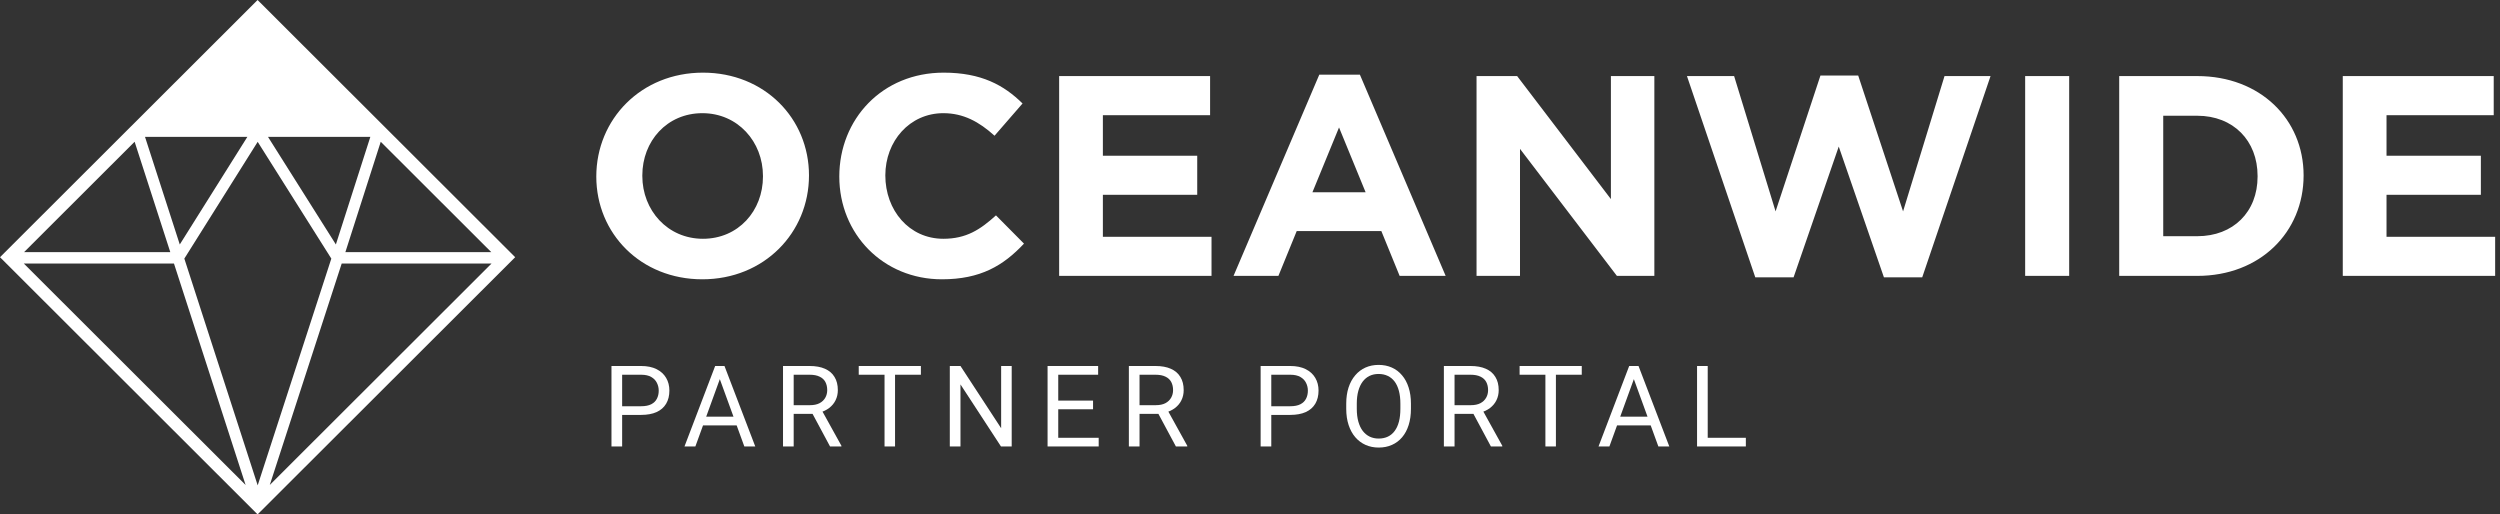 <svg width="243" height="50" viewBox="0 0 243 50" fill="none" xmlns="http://www.w3.org/2000/svg">
<rect x="0" y="0" width="243" height="50" fill="#333333" stroke="none"/>
<path fill-rule="evenodd" clip-rule="evenodd" d="M68.325 7.061C74.327 7.061 78.634 11.528 78.634 17.049C78.634 22.626 74.271 27.148 68.27 27.148C62.267 27.148 57.96 22.682 57.96 17.16C57.96 11.583 62.323 7.061 68.325 7.061ZM91.723 7.061C95.391 7.061 97.586 8.282 99.392 10.058L96.669 13.193C95.168 11.834 93.64 11.001 91.695 11.001C88.416 11.001 86.054 13.72 86.054 17.049C86.054 20.434 88.36 23.209 91.695 23.209C93.918 23.209 95.279 22.321 96.808 20.934L99.531 23.68C97.53 25.817 95.307 27.148 91.556 27.148C85.831 27.148 81.58 22.737 81.58 17.16C81.58 11.583 85.749 7.061 91.723 7.061ZM180.616 7.339L184.978 20.545L189.007 7.394H193.481L186.84 26.955H183.117L178.726 14.247L174.336 26.955H170.613L163.972 7.394H168.556L172.586 20.545L176.948 7.339H180.616ZM117.621 7.394V11.195H107.2V15.135H116.37V18.936H107.2V23.014H117.76V26.816H102.949V7.394H117.621ZM132.181 7.255L140.518 26.816H136.044L134.266 22.459H126.041L124.262 26.816H119.9L128.236 7.255H132.181ZM147.466 7.394L156.58 19.352V7.394H160.803V26.816H157.163L147.744 14.469V26.816H143.52V7.394H147.466ZM201.124 7.394V26.816H196.845V7.394H201.124ZM213.574 7.394C219.686 7.394 223.91 11.583 223.91 17.049C223.91 22.57 219.686 26.816 213.574 26.816H205.987V7.394H213.574ZM242.389 7.394V11.195H231.97V15.135H241.14V18.936H231.97V23.014H242.528V26.816H227.718V7.394H242.389ZM68.27 11.001C64.824 11.001 62.434 13.72 62.434 17.049V17.105C62.434 20.434 64.879 23.209 68.325 23.209C71.771 23.209 74.16 20.489 74.16 17.16V17.105C74.16 13.776 71.716 11.001 68.27 11.001ZM213.574 11.25H210.266V22.959H213.574C217.074 22.959 219.437 20.6 219.437 17.16V17.105C219.437 13.665 217.074 11.25 213.574 11.25ZM130.153 12.388L127.569 18.686H132.737L130.153 12.388Z" fill="white"/>
<path d="M62.32 40.329H60.23V39.486H62.32C62.724 39.486 63.052 39.421 63.303 39.292C63.553 39.163 63.736 38.984 63.85 38.755C63.968 38.526 64.028 38.265 64.028 37.971C64.028 37.702 63.968 37.45 63.85 37.214C63.736 36.977 63.553 36.788 63.303 36.644C63.052 36.498 62.724 36.424 62.32 36.424H60.472V43.396H59.435V35.575H62.32C62.91 35.575 63.41 35.678 63.818 35.882C64.226 36.086 64.536 36.369 64.747 36.73C64.959 37.088 65.064 37.498 65.064 37.96C65.064 38.462 64.959 38.889 64.747 39.244C64.536 39.598 64.226 39.869 63.818 40.055C63.41 40.237 62.91 40.329 62.32 40.329Z" fill="white"/>
<path d="M70.179 36.268L67.59 43.396H66.532L69.513 35.575H70.195L70.179 36.268ZM72.349 43.396L69.754 36.268L69.738 35.575H70.42L73.412 43.396H72.349ZM72.214 40.501V41.349H67.821V40.501H72.214Z" fill="white"/>
<path d="M76.109 35.575H78.698C79.285 35.575 79.781 35.665 80.186 35.844C80.594 36.023 80.904 36.288 81.115 36.639C81.33 36.986 81.438 37.414 81.438 37.923C81.438 38.281 81.364 38.608 81.217 38.906C81.074 39.199 80.866 39.45 80.594 39.657C80.326 39.862 80.003 40.014 79.627 40.114L79.337 40.227H76.904L76.894 39.383H78.73C79.103 39.383 79.413 39.319 79.66 39.19C79.907 39.058 80.093 38.88 80.218 38.658C80.344 38.436 80.406 38.191 80.406 37.923C80.406 37.622 80.347 37.359 80.229 37.133C80.111 36.907 79.925 36.734 79.67 36.612C79.42 36.487 79.096 36.424 78.698 36.424H77.146V43.396H76.109V35.575ZM80.68 43.396L78.779 39.851L79.858 39.846L81.787 43.331V43.396H80.68Z" fill="white"/>
<path d="M86.998 35.575V43.396H85.977V35.575H86.998ZM89.511 35.575V36.424H83.469V35.575H89.511Z" fill="white"/>
<path d="M98.337 35.575V43.396H97.295L93.358 37.364V43.396H92.321V35.575H93.358L97.311 41.623V35.575H98.337Z" fill="white"/>
<path d="M106.792 42.553V43.396H102.651V42.553H106.792ZM102.861 35.575V43.396H101.824V35.575H102.861ZM106.244 38.938V39.781H102.651V38.938H106.244ZM106.739 35.575V36.424H102.651V35.575H106.739Z" fill="white"/>
<path d="M109.726 35.575H112.315C112.902 35.575 113.398 35.665 113.803 35.844C114.211 36.023 114.521 36.288 114.732 36.639C114.947 36.986 115.054 37.414 115.054 37.923C115.054 38.281 114.981 38.608 114.834 38.906C114.691 39.199 114.483 39.45 114.211 39.657C113.942 39.862 113.62 40.014 113.244 40.114L112.954 40.227H110.521L110.51 39.383H112.347C112.719 39.383 113.029 39.319 113.276 39.19C113.523 39.058 113.709 38.88 113.835 38.658C113.96 38.436 114.023 38.191 114.023 37.923C114.023 37.622 113.964 37.359 113.846 37.133C113.727 36.907 113.541 36.734 113.287 36.612C113.036 36.487 112.712 36.424 112.315 36.424H110.763V43.396H109.726V35.575ZM114.297 43.396L112.395 39.851L113.475 39.846L115.403 43.331V43.396H114.297Z" fill="white"/>
<path d="M125.417 40.329H123.328V39.486H125.417C125.822 39.486 126.149 39.421 126.4 39.292C126.651 39.163 126.833 38.984 126.948 38.755C127.066 38.526 127.125 38.265 127.125 37.971C127.125 37.702 127.066 37.45 126.948 37.214C126.833 36.977 126.651 36.788 126.4 36.644C126.149 36.498 125.822 36.424 125.417 36.424H123.569V43.396H122.533V35.575H125.417C126.008 35.575 126.507 35.678 126.916 35.882C127.324 36.086 127.634 36.369 127.845 36.73C128.056 37.088 128.162 37.498 128.162 37.96C128.162 38.462 128.056 38.889 127.845 39.244C127.634 39.598 127.324 39.869 126.916 40.055C126.507 40.237 126.008 40.329 125.417 40.329Z" fill="white"/>
<path d="M137.143 39.239V39.733C137.143 40.32 137.07 40.846 136.923 41.312C136.776 41.777 136.565 42.173 136.289 42.499C136.014 42.825 135.682 43.074 135.296 43.245C134.912 43.417 134.483 43.503 134.007 43.503C133.545 43.503 133.12 43.417 132.734 43.245C132.35 43.074 132.017 42.825 131.735 42.499C131.455 42.173 131.239 41.777 131.085 41.312C130.931 40.846 130.854 40.32 130.854 39.733V39.239C130.854 38.651 130.929 38.127 131.079 37.665C131.233 37.199 131.45 36.804 131.729 36.478C132.008 36.148 132.34 35.898 132.723 35.726C133.11 35.554 133.534 35.468 133.996 35.468C134.472 35.468 134.902 35.554 135.285 35.726C135.672 35.898 136.003 36.148 136.278 36.478C136.558 36.804 136.771 37.199 136.918 37.665C137.068 38.127 137.143 38.651 137.143 39.239ZM136.117 39.733V39.228C136.117 38.762 136.069 38.35 135.972 37.992C135.879 37.634 135.741 37.334 135.559 37.09C135.376 36.847 135.152 36.662 134.887 36.537C134.626 36.411 134.329 36.349 133.996 36.349C133.673 36.349 133.382 36.411 133.12 36.537C132.862 36.662 132.64 36.847 132.454 37.09C132.272 37.334 132.13 37.634 132.03 37.992C131.93 38.35 131.88 38.762 131.88 39.228V39.733C131.88 40.202 131.93 40.617 132.03 40.979C132.13 41.337 132.273 41.639 132.46 41.886C132.649 42.13 132.873 42.314 133.131 42.44C133.392 42.565 133.684 42.628 134.007 42.628C134.343 42.628 134.642 42.565 134.903 42.44C135.165 42.314 135.385 42.13 135.564 41.886C135.747 41.639 135.885 41.337 135.978 40.979C136.071 40.617 136.117 40.202 136.117 39.733Z" fill="white"/>
<path d="M140.345 35.575H142.934C143.522 35.575 144.018 35.665 144.422 35.844C144.83 36.023 145.14 36.288 145.351 36.639C145.566 36.986 145.674 37.414 145.674 37.923C145.674 38.281 145.6 38.608 145.453 38.906C145.31 39.199 145.102 39.45 144.83 39.657C144.562 39.862 144.24 40.014 143.864 40.114L143.573 40.227H141.14L141.13 39.383H142.967C143.339 39.383 143.649 39.319 143.896 39.19C144.143 39.058 144.329 38.88 144.454 38.658C144.58 38.436 144.642 38.191 144.642 37.923C144.642 37.622 144.583 37.359 144.465 37.133C144.347 36.907 144.161 36.734 143.906 36.612C143.656 36.487 143.332 36.424 142.934 36.424H141.382V43.396H140.345V35.575ZM144.916 43.396L143.015 39.851L144.094 39.846L146.023 43.331V43.396H144.916Z" fill="white"/>
<path d="M151.234 35.575V43.396H150.213V35.575H151.234ZM153.747 35.575V36.424H147.705V35.575H153.747Z" fill="white"/>
<path d="M159.023 36.268L156.434 43.396H155.376L158.357 35.575H159.039L159.023 36.268ZM161.193 43.396L158.599 36.268L158.582 35.575H159.265L162.256 43.396H161.193ZM161.059 40.501V41.349H156.665V40.501H161.059Z" fill="white"/>
<path d="M169.696 42.553V43.396H165.786V42.553H169.696ZM165.99 35.575V43.396H164.954V35.575H165.99Z" fill="white"/>
<path fill-rule="evenodd" clip-rule="evenodd" d="M33.214 25.613H47.78L26.223 47.137L33.214 25.613ZM17.917 25.136L25.047 13.786L32.205 25.136L25.047 47.176L17.917 25.136ZM2.311 25.613H16.909L23.873 47.141L2.311 25.613ZM13.085 13.778L16.552 24.508H2.339L13.085 13.778ZM24.045 13.301L17.474 23.763L14.094 13.301H24.045ZM35.998 13.301L32.647 23.762L26.048 13.301H35.998ZM47.752 24.508H33.57L37.008 13.78L47.752 24.508ZM25.038 0L0 25L25.038 50L50.076 25L25.038 0Z" fill="white"/>
</svg>